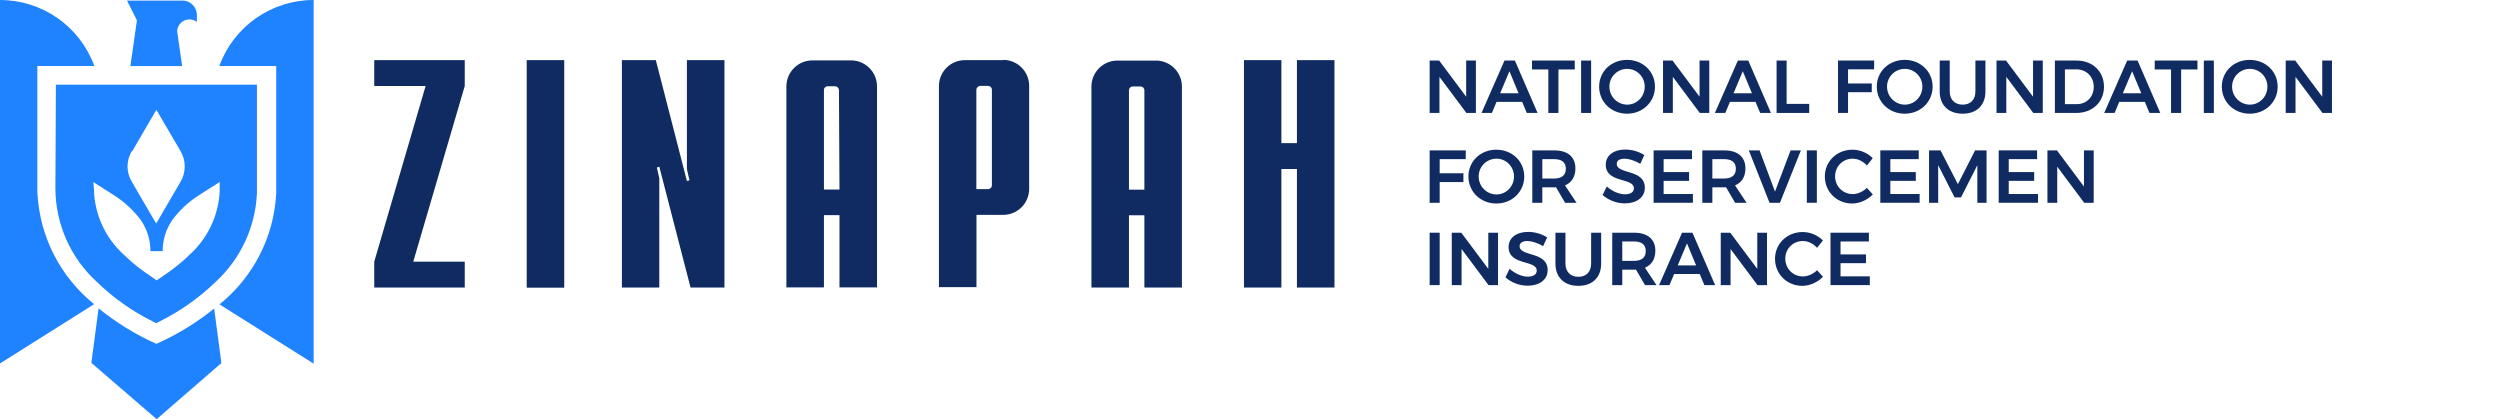 <svg width="334" height="56" viewBox="0 0 334 56" fill="none" xmlns="http://www.w3.org/2000/svg">
<path fill-rule="evenodd" clip-rule="evenodd" d="M4.989 25.842V25.129V8.816H12.604C11.662 6.231 9.947 3.998 7.692 2.421C5.437 0.844 2.752 -0.001 0 1.35514e-06V48.556L12.578 40.637C10.342 38.84 8.512 36.59 7.207 34.036C5.901 31.482 5.15 28.68 5.002 25.816L4.989 25.842ZM17.421 8.829H24.337L23.664 4.157C23.681 3.859 23.778 3.57 23.945 3.323C24.113 3.075 24.345 2.878 24.616 2.752C24.887 2.626 25.187 2.576 25.485 2.607C25.782 2.638 26.065 2.75 26.304 2.93V1.887C26.289 1.635 26.224 1.389 26.113 1.162C26.002 0.935 25.847 0.733 25.657 0.567C25.466 0.392 25.241 0.257 24.996 0.173C24.75 0.089 24.49 0.057 24.232 0.079H16.973L18.293 2.718L17.421 8.829ZM12.47 24.326L15.348 26.16C16.668 27.019 17.829 28.099 18.779 29.354C19.642 30.584 20.103 32.05 20.099 33.551H21.736C21.725 32.045 22.187 30.573 23.055 29.341C24.001 28.087 25.158 27.006 26.474 26.147L29.351 24.313V25.633C29.26 27.243 28.852 28.819 28.15 30.271C27.448 31.723 26.465 33.022 25.259 34.093L24.705 34.62C23.901 35.34 23.05 36.006 22.158 36.614L20.93 37.458L19.756 36.64C18.863 36.044 18.016 35.382 17.222 34.66L16.575 34.053C15.34 32.946 14.345 31.596 13.653 30.089C12.96 28.581 12.585 26.948 12.55 25.289L12.47 24.326ZM17.671 20.195L20.891 14.665L24.125 20.195C24.488 20.813 24.679 21.517 24.679 22.234C24.679 22.951 24.488 23.655 24.125 24.273L20.864 29.869L17.605 24.273C17.235 23.657 17.039 22.952 17.039 22.234C17.039 21.516 17.235 20.811 17.605 20.195H17.671ZM7.402 25.184C7.411 27.529 7.906 29.847 8.856 31.991C9.805 34.136 11.189 36.06 12.919 37.643C15.112 39.778 17.623 41.559 20.363 42.922L20.864 43.173L21.366 42.922C24.075 41.573 26.563 39.82 28.744 37.722C32.106 34.659 34.114 30.387 34.327 25.844V11.312H7.468L7.402 25.184ZM13.171 41.191C15.537 43.114 18.146 44.716 20.931 45.956V45.916C23.687 44.695 26.27 43.116 28.612 41.218L29.576 48.503L20.931 56L12.207 48.477L13.171 41.191ZM36.901 8.816H29.299C30.241 6.231 31.956 3.998 34.211 2.421C36.466 0.844 39.151 -0.001 41.903 1.35514e-06V48.583L29.325 40.664C31.561 38.866 33.391 36.617 34.697 34.062C36.002 31.508 36.753 28.707 36.901 25.842V25.129V8.816Z" fill="#1F82FF"/>
<path fill-rule="evenodd" clip-rule="evenodd" d="M132.518 24.747V12.012V11.994C132.518 11.857 132.464 11.724 132.366 11.627C132.269 11.53 132.137 11.475 131.999 11.475H130.96C130.824 11.479 130.694 11.535 130.598 11.632C130.501 11.728 130.445 11.858 130.441 11.994V25.267H131.999C132.137 25.267 132.269 25.212 132.366 25.114C132.464 25.017 132.518 24.885 132.518 24.747ZM128.9 8.036H134.077L134.041 8C134.956 8.005 135.833 8.37 136.48 9.018C137.127 9.665 137.493 10.541 137.498 11.457V25.249C137.493 26.164 137.127 27.041 136.48 27.688C135.833 28.335 134.956 28.701 134.041 28.706H130.458V38.36H125.443V11.493C125.443 10.576 125.808 9.697 126.456 9.048C127.104 8.4 127.983 8.036 128.9 8.036ZM75.382 8.035H70.367V38.431H75.382V8.035ZM62.09 11.492V8.035H50V11.492H56.86L50 34.956V38.413H62.09V34.956H55.212L62.09 11.492ZM96.788 38.413V8.035H91.773V22.597L92.113 24.084L91.773 24.191L87.618 8.035H83.086V38.413H88.083V23.869L87.761 22.382L88.083 22.275L92.257 38.413H96.788ZM112.155 25.317H110.078V12.045C110.075 11.976 110.087 11.907 110.112 11.843C110.137 11.779 110.176 11.72 110.224 11.672C110.273 11.623 110.331 11.585 110.395 11.56C110.46 11.534 110.528 11.523 110.597 11.525H111.564C111.633 11.525 111.7 11.539 111.763 11.565C111.826 11.591 111.883 11.629 111.932 11.677C111.98 11.726 112.018 11.783 112.044 11.846C112.07 11.909 112.084 11.976 112.084 12.045L112.155 25.317ZM113.696 8.068H108.537C107.619 8.068 106.738 8.432 106.087 9.08C105.435 9.728 105.067 10.607 105.062 11.525V38.392H110.078V28.738H112.155V38.392H117.171V11.525C117.166 10.607 116.798 9.728 116.146 9.08C115.495 8.432 114.614 8.068 113.696 8.068ZM152.889 25.34H150.83V12.068C150.83 11.93 150.884 11.798 150.982 11.701C151.079 11.603 151.211 11.549 151.349 11.549H152.37C152.508 11.549 152.64 11.603 152.737 11.701C152.835 11.798 152.889 11.93 152.889 12.068V25.34ZM154.448 8.092H149.271C148.356 8.097 147.479 8.462 146.832 9.109C146.185 9.757 145.819 10.633 145.814 11.549V38.416H150.83V28.761H152.889V38.416H157.905V11.549C157.9 10.633 157.534 9.757 156.887 9.109C156.24 8.462 155.363 8.097 154.448 8.092ZM173.27 19.122V8.035H178.285V38.413H173.27V22.579H171.193V38.413H166.195V8.035H171.193V19.122H173.27Z" fill="#0F2B61"/>
<path d="M244.555 31.09H249.685V32.26H245.895V33.99H249.295V35.16H245.895V36.92H249.805V38.09H244.555V31.09Z" fill="#0F2B61"/>
<path d="M242.763 33.11C242.263 32.54 241.553 32.2 240.863 32.2C239.543 32.2 238.513 33.23 238.513 34.56C238.513 35.88 239.543 36.93 240.863 36.93C241.533 36.93 242.243 36.61 242.763 36.1L243.553 36.98C242.833 37.71 241.803 38.19 240.793 38.19C238.733 38.19 237.143 36.61 237.143 34.58C237.143 32.55 238.753 31 240.843 31C241.843 31 242.863 31.43 243.543 32.13L242.763 33.11Z" fill="#0F2B61"/>
<path d="M234.771 31.09H236.071V38.09H234.801L231.201 33.27V38.09H229.891V31.09H231.161L234.771 35.92V31.09Z" fill="#0F2B61"/>
<path d="M227.702 38.09L227.082 36.61H223.662L223.042 38.09H221.652L224.722 31.09H226.112L229.142 38.09H227.702ZM224.142 35.46H226.602L225.382 32.52L224.142 35.46Z" fill="#0F2B61"/>
<path d="M221.305 38.09H219.775L218.565 36.02C218.485 36.03 218.405 36.03 218.315 36.03H216.735V38.09H215.395V31.09H218.315C220.125 31.09 221.155 31.96 221.155 33.5C221.155 34.6 220.665 35.39 219.765 35.77L221.305 38.09ZM216.735 32.26V34.85H218.315C219.315 34.85 219.875 34.42 219.875 33.54C219.875 32.68 219.315 32.26 218.315 32.26H216.735Z" fill="#0F2B61"/>
<path d="M209.145 35.21C209.145 36.32 209.825 36.98 210.875 36.98C211.915 36.98 212.575 36.33 212.575 35.21V31.09H213.915V35.21C213.915 37.05 212.755 38.19 210.875 38.19C208.975 38.19 207.805 37.05 207.805 35.21V31.09H209.145V35.21Z" fill="#0F2B61"/>
<path d="M206.157 32.891C205.407 32.431 204.597 32.2 204.057 32.2C203.427 32.2 203.017 32.441 203.017 32.88C203.017 34.331 206.777 33.55 206.767 36.09C206.767 37.401 205.627 38.17 204.087 38.17C202.967 38.17 201.877 37.721 201.127 37.05L201.687 35.91C202.407 36.571 203.357 36.961 204.107 36.961C204.857 36.961 205.307 36.66 205.307 36.16C205.307 34.681 201.547 35.52 201.547 33.001C201.547 31.77 202.597 30.98 204.167 30.98C205.097 30.98 206.027 31.28 206.697 31.721L206.157 32.891Z" fill="#0F2B61"/>
<path d="M198.837 31.09H200.137V38.09H198.867L195.267 33.27V38.09H193.957V31.09H195.227L198.837 35.92V31.09Z" fill="#0F2B61"/>
<path d="M191 31.09H192.34V38.09H191V31.09Z" fill="#0F2B61"/>
<path d="M278.417 20.09H279.717V27.09H278.447L274.847 22.27V27.09H273.537V20.09H274.807L278.417 24.92V20.09Z" fill="#0F2B61"/>
<path d="M267.027 20.09H272.157V21.26H268.367V22.99H271.767V24.16H268.367V25.92H272.277V27.09H267.027V20.09Z" fill="#0F2B61"/>
<path d="M257.723 20.09H259.253L261.573 24.6L263.873 20.09H265.403V27.09H264.173V22.07L261.993 26.37H261.133L258.943 22.07V27.09H257.723V20.09Z" fill="#0F2B61"/>
<path d="M251.211 20.09H256.341V21.26H252.551V22.99H255.951V24.16H252.551V25.92H256.461V27.09H251.211V20.09Z" fill="#0F2B61"/>
<path d="M249.417 22.11C248.917 21.54 248.207 21.2 247.517 21.2C246.197 21.2 245.167 22.23 245.167 23.56C245.167 24.88 246.197 25.93 247.517 25.93C248.187 25.93 248.897 25.61 249.417 25.1L250.207 25.98C249.487 26.71 248.457 27.19 247.447 27.19C245.387 27.19 243.797 25.61 243.797 23.58C243.797 21.55 245.407 20 247.497 20C248.497 20 249.517 20.43 250.197 21.13L249.417 22.11Z" fill="#0F2B61"/>
<path d="M241.391 20.09H242.731V27.09H241.391V20.09Z" fill="#0F2B61"/>
<path d="M233.641 20.09H235.081L237.141 25.6L239.221 20.09H240.601L237.801 27.09H236.411L233.641 20.09Z" fill="#0F2B61"/>
<path d="M233.34 27.09H231.81L230.6 25.02C230.52 25.03 230.44 25.03 230.35 25.03H228.77V27.09H227.43V20.09H230.35C232.16 20.09 233.19 20.96 233.19 22.5C233.19 23.6 232.7 24.39 231.8 24.77L233.34 27.09ZM228.77 21.26V23.85H230.35C231.35 23.85 231.91 23.42 231.91 22.54C231.91 21.68 231.35 21.26 230.35 21.26H228.77Z" fill="#0F2B61"/>
<path d="M220.92 20.09H226.05V21.26H222.26V22.99H225.66V24.16H222.26V25.92H226.17V27.09H220.92V20.09Z" fill="#0F2B61"/>
<path d="M219.139 21.89C218.389 21.43 217.579 21.201 217.039 21.201C216.409 21.201 215.999 21.441 215.999 21.881C215.999 23.331 219.759 22.55 219.749 25.09C219.749 26.401 218.609 27.171 217.069 27.171C215.949 27.171 214.859 26.721 214.109 26.05L214.669 24.91C215.389 25.57 216.339 25.96 217.089 25.96C217.839 25.96 218.289 25.66 218.289 25.16C218.289 23.68 214.529 24.52 214.529 22C214.529 20.77 215.579 19.98 217.149 19.98C218.079 19.98 219.009 20.28 219.679 20.721L219.139 21.89Z" fill="#0F2B61"/>
<path d="M210.625 27.09H209.095L207.885 25.02C207.805 25.03 207.725 25.03 207.635 25.03H206.055V27.09H204.715V20.09H207.635C209.445 20.09 210.475 20.96 210.475 22.5C210.475 23.6 209.985 24.39 209.085 24.77L210.625 27.09ZM206.055 21.26V23.85H207.635C208.635 23.85 209.195 23.42 209.195 22.54C209.195 21.68 208.635 21.26 207.635 21.26H206.055Z" fill="#0F2B61"/>
<path d="M199.91 20C202.02 20 203.64 21.55 203.64 23.58C203.64 25.61 202.02 27.19 199.91 27.19C197.8 27.19 196.18 25.61 196.18 23.58C196.18 21.54 197.8 20 199.91 20ZM199.93 21.2C198.63 21.2 197.55 22.24 197.55 23.58C197.55 24.92 198.64 25.98 199.93 25.98C201.21 25.98 202.27 24.92 202.27 23.58C202.27 22.24 201.21 21.2 199.93 21.2Z" fill="#0F2B61"/>
<path d="M191 20.09H195.83L195.82 21.26H192.34V23.15H195.51V24.32H192.34V27.09H191V20.09Z" fill="#0F2B61"/>
<path d="M310.251 8.09H311.551V15.09H310.281L306.681 10.27V15.09H305.371V8.09H306.641L310.251 12.92V8.09Z" fill="#0F2B61"/>
<path d="M300.566 8C302.676 8 304.296 9.55 304.296 11.58C304.296 13.61 302.676 15.19 300.566 15.19C298.456 15.19 296.836 13.61 296.836 11.58C296.836 9.54 298.456 8 300.566 8ZM300.586 9.2C299.286 9.2 298.206 10.24 298.206 11.58C298.206 12.92 299.296 13.98 300.586 13.98C301.866 13.98 302.926 12.92 302.926 11.58C302.926 10.24 301.866 9.2 300.586 9.2Z" fill="#0F2B61"/>
<path d="M294.43 8.09H295.77V15.09H294.43V8.09Z" fill="#0F2B61"/>
<path d="M287.871 8.09H293.581V9.28H291.401V15.09H290.051V9.28H287.871V8.09Z" fill="#0F2B61"/>
<path d="M287.171 15.09L286.551 13.61H283.131L282.511 15.09H281.121L284.191 8.09H285.581L288.611 15.09H287.171ZM283.611 12.46H286.071L284.851 9.52L283.611 12.46Z" fill="#0F2B61"/>
<path d="M277.443 8.09C279.563 8.09 281.093 9.54 281.093 11.59C281.093 13.63 279.553 15.09 277.393 15.09H274.533V8.09H277.443ZM277.473 13.91C278.763 13.91 279.723 12.96 279.723 11.6C279.723 10.23 278.733 9.27 277.423 9.27H275.873V13.91H277.473Z" fill="#0F2B61"/>
<path d="M271.614 8.09H272.914V15.09H271.644L268.044 10.27V15.09H266.734V8.09H268.004L271.614 12.92V8.09Z" fill="#0F2B61"/>
<path d="M260.485 12.21C260.485 13.32 261.165 13.98 262.215 13.98C263.255 13.98 263.915 13.33 263.915 12.21V8.09H265.255V12.21C265.255 14.05 264.095 15.19 262.215 15.19C260.315 15.19 259.145 14.05 259.145 12.21V8.09H260.485V12.21Z" fill="#0F2B61"/>
<path d="M254.468 8C256.578 8 258.198 9.55 258.198 11.58C258.198 13.61 256.578 15.19 254.468 15.19C252.358 15.19 250.738 13.61 250.738 11.58C250.738 9.54 252.358 8 254.468 8ZM254.488 9.2C253.188 9.2 252.108 10.24 252.108 11.58C252.108 12.92 253.198 13.98 254.488 13.98C255.768 13.98 256.828 12.92 256.828 11.58C256.828 10.24 255.768 9.2 254.488 9.2Z" fill="#0F2B61"/>
<path d="M245.559 8.09H250.389L250.379 9.26H246.899V11.15H250.069V12.32H246.899V15.09H245.559V8.09Z" fill="#0F2B61"/>
<path d="M237.352 8.09H238.692V13.88H241.712V15.09H237.352V8.09Z" fill="#0F2B61"/>
<path d="M235.159 15.09L234.539 13.61H231.119L230.499 15.09H229.109L232.179 8.09H233.569L236.599 15.09H235.159ZM231.599 12.46H234.059L232.839 9.52L231.599 12.46Z" fill="#0F2B61"/>
<path d="M227.06 8.09H228.36V15.09H227.09L223.49 10.27V15.09H222.18V8.09H223.45L227.06 12.92V8.09Z" fill="#0F2B61"/>
<path d="M217.375 8C219.485 8 221.105 9.55 221.105 11.58C221.105 13.61 219.485 15.19 217.375 15.19C215.265 15.19 213.645 13.61 213.645 11.58C213.645 9.54 215.265 8 217.375 8ZM217.395 9.2C216.095 9.2 215.015 10.24 215.015 11.58C215.015 12.92 216.105 13.98 217.395 13.98C218.675 13.98 219.735 12.92 219.735 11.58C219.735 10.24 218.675 9.2 217.395 9.2Z" fill="#0F2B61"/>
<path d="M211.236 8.09H212.576V15.09H211.236V8.09Z" fill="#0F2B61"/>
<path d="M204.678 8.09H210.388V9.28H208.208V15.09H206.858V9.28H204.678V8.09Z" fill="#0F2B61"/>
<path d="M203.98 15.09L203.36 13.61H199.94L199.32 15.09H197.93L201 8.09H202.39L205.42 15.09H203.98ZM200.42 12.46H202.88L201.66 9.52L200.42 12.46Z" fill="#0F2B61"/>
<path d="M195.88 8.09H197.18V15.09H195.91L192.31 10.27V15.09H191V8.09H192.27L195.88 12.92V8.09Z" fill="#0F2B61"/>
</svg>
